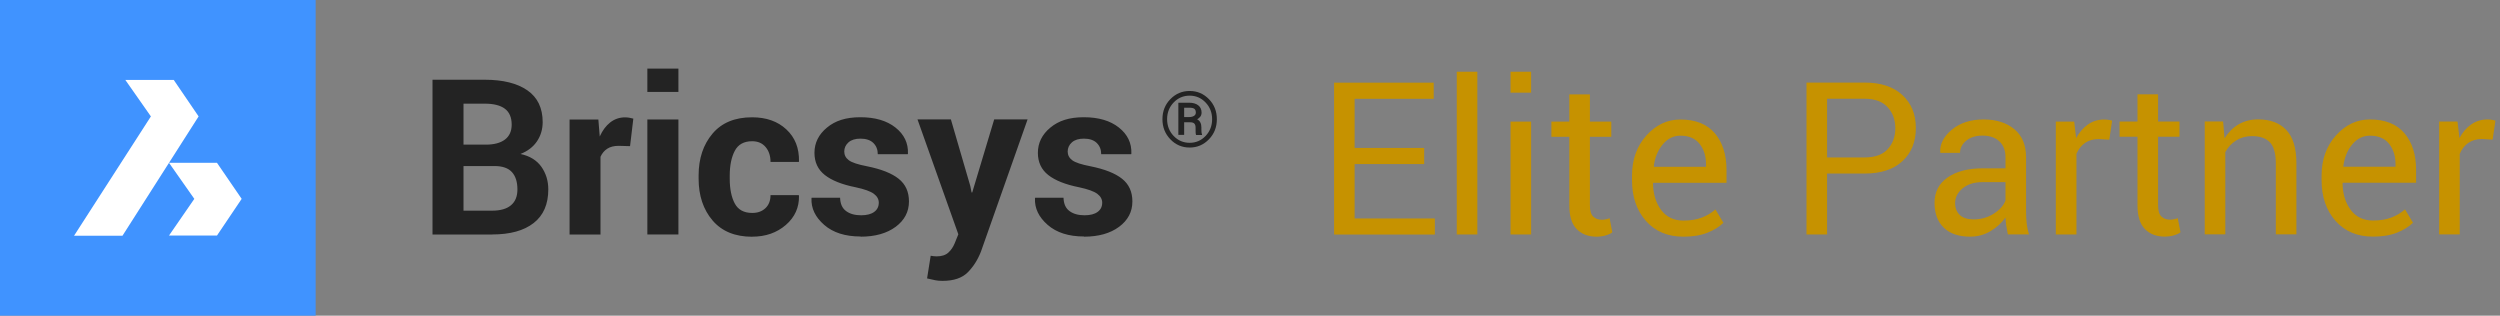 <svg width="396" height="50" viewBox="0 0 396 50" fill="none" xmlns="http://www.w3.org/2000/svg">
<rect x="0" y="0" width="396" height="50" fill="#808080" stroke="none"/>
<path d="M77.95 37.14C80.79 37.14 82.98 36.54 84.53 35.33C86.08 34.12 86.85 32.35 86.85 30C86.85 28.64 86.48 27.45 85.75 26.41C85.01 25.38 83.91 24.7 82.44 24.39C83.59 23.94 84.46 23.27 85.06 22.38C85.66 21.49 85.96 20.47 85.96 19.34C85.96 17.11 85.15 15.43 83.54 14.31C81.92 13.19 79.67 12.63 76.79 12.63H68.51V37.15H77.96L77.95 37.14ZM76.96 22.9H73.42V16.42H76.79C78.2 16.42 79.27 16.69 79.98 17.23C80.69 17.77 81.05 18.6 81.05 19.74C81.05 20.77 80.7 21.56 79.99 22.1C79.28 22.64 78.27 22.91 76.96 22.91V22.9ZM77.95 33.37H73.42V26.3H78.32C79.58 26.3 80.5 26.62 81.08 27.25C81.66 27.88 81.96 28.8 81.96 30C81.96 31.11 81.62 31.95 80.93 32.52C80.25 33.09 79.25 33.37 77.95 33.37ZM95.12 37.14V24.83C95.37 24.28 95.73 23.85 96.2 23.55C96.67 23.25 97.27 23.1 98 23.1L99.8 23.15L100.32 18.79C100.11 18.73 99.9 18.69 99.69 18.65C99.48 18.61 99.26 18.59 99.01 18.59C98.12 18.59 97.34 18.86 96.66 19.39C95.98 19.92 95.43 20.67 95 21.62L94.78 18.93H90.22V37.15H95.12V37.14ZM107.46 14.56V10.87H102.54V14.56H107.46ZM107.46 37.14V18.92H102.54V37.14H107.46ZM119.15 37.49C121.27 37.49 123.05 36.87 124.48 35.63C125.91 34.39 126.6 32.85 126.56 31.01L126.51 30.91H122.05C122.05 31.76 121.79 32.45 121.26 32.96C120.73 33.47 120.03 33.73 119.16 33.73C117.85 33.73 116.92 33.23 116.39 32.24C115.86 31.25 115.59 29.94 115.59 28.31V27.8C115.59 26.21 115.86 24.9 116.39 23.89C116.92 22.88 117.84 22.37 119.14 22.37C120.05 22.37 120.76 22.68 121.28 23.3C121.8 23.92 122.05 24.71 122.05 25.65H126.53L126.56 25.55C126.6 23.46 125.94 21.78 124.56 20.5C123.19 19.22 121.38 18.58 119.13 18.58C116.41 18.58 114.32 19.44 112.86 21.17C111.4 22.9 110.66 25.1 110.66 27.79V28.3C110.66 30.99 111.4 33.2 112.87 34.92C114.34 36.64 116.43 37.5 119.15 37.5V37.49ZM136.31 37.49C138.61 37.49 140.46 36.97 141.87 35.93C143.27 34.89 143.98 33.55 143.98 31.91C143.98 30.38 143.44 29.19 142.35 28.32C141.26 27.45 139.59 26.79 137.35 26.34C135.89 26.06 134.92 25.74 134.45 25.38C133.97 25.02 133.73 24.56 133.73 24C133.73 23.44 133.96 22.93 134.41 22.54C134.86 22.15 135.49 21.96 136.29 21.96C137.19 21.96 137.87 22.19 138.34 22.65C138.81 23.11 139.04 23.71 139.04 24.43H143.79L143.82 24.33C143.88 22.67 143.22 21.29 141.84 20.2C140.46 19.11 138.61 18.57 136.29 18.57C133.97 18.57 132.31 19.12 130.99 20.21C129.67 21.3 129.01 22.64 129.01 24.21C129.01 25.69 129.56 26.86 130.65 27.72C131.74 28.58 133.37 29.23 135.52 29.66C136.93 29.96 137.9 30.31 138.42 30.7C138.94 31.09 139.2 31.56 139.2 32.1C139.2 32.72 138.96 33.21 138.48 33.56C138 33.92 137.31 34.1 136.4 34.1C135.42 34.1 134.63 33.88 134.03 33.44C133.42 33 133.1 32.3 133.07 31.32H128.57L128.54 31.42C128.47 32.99 129.14 34.39 130.55 35.62C131.96 36.85 133.88 37.46 136.3 37.46L136.31 37.49ZM149.29 44.49C151.06 44.49 152.39 44.04 153.28 43.15C154.17 42.26 154.87 41.16 155.38 39.86L162.77 18.91H157.48L154 30.49H153.9L153.7 29.48L150.62 18.91H145.33L151.8 37.11L151.23 38.52C150.99 39.11 150.66 39.61 150.22 40.01C149.78 40.41 149.16 40.61 148.35 40.61C148.22 40.61 148.06 40.6 147.89 40.58C147.72 40.56 147.56 40.54 147.42 40.51L146.85 44.1C147.35 44.22 147.78 44.32 148.14 44.39C148.49 44.46 148.88 44.49 149.29 44.49ZM171.7 37.49C174 37.49 175.85 36.97 177.26 35.93C178.66 34.89 179.37 33.55 179.37 31.91C179.37 30.38 178.83 29.19 177.74 28.32C176.65 27.45 174.98 26.79 172.74 26.34C171.28 26.06 170.31 25.74 169.84 25.38C169.36 25.02 169.12 24.56 169.12 24C169.12 23.44 169.35 22.93 169.8 22.54C170.25 22.15 170.88 21.96 171.68 21.96C172.58 21.96 173.26 22.19 173.73 22.65C174.2 23.11 174.43 23.71 174.43 24.43H179.18L179.21 24.33C179.27 22.67 178.61 21.29 177.23 20.2C175.85 19.11 174.01 18.57 171.68 18.57C169.35 18.57 167.7 19.12 166.38 20.21C165.06 21.3 164.4 22.64 164.4 24.21C164.4 25.69 164.95 26.86 166.04 27.72C167.13 28.58 168.76 29.23 170.91 29.66C172.32 29.96 173.29 30.31 173.81 30.7C174.33 31.09 174.59 31.56 174.59 32.1C174.59 32.72 174.35 33.21 173.87 33.56C173.39 33.92 172.7 34.1 171.79 34.1C170.81 34.1 170.02 33.88 169.42 33.44C168.81 33 168.49 32.3 168.46 31.32H163.97L163.94 31.42C163.87 32.99 164.54 34.39 165.95 35.62C167.36 36.85 169.28 37.46 171.7 37.46V37.49Z" fill="#232323"/>
<path d="M184.13 18.88C184.13 17.62 184.55 16.56 185.39 15.7C186.23 14.84 187.25 14.41 188.44 14.41C189.63 14.41 190.65 14.84 191.49 15.7C192.33 16.56 192.75 17.62 192.75 18.88C192.75 20.14 192.33 21.21 191.49 22.07C190.65 22.94 189.63 23.37 188.44 23.37C187.25 23.37 186.22 22.94 185.39 22.07C184.55 21.2 184.13 20.14 184.13 18.88ZM184.87 18.88C184.87 19.93 185.22 20.82 185.91 21.54C186.6 22.26 187.45 22.62 188.44 22.62C189.43 22.62 190.27 22.26 190.96 21.54C191.65 20.82 192 19.93 192 18.88C192 17.83 191.65 16.95 190.96 16.23C190.27 15.51 189.43 15.15 188.44 15.15C187.45 15.15 186.6 15.51 185.91 16.23C185.22 16.95 184.87 17.83 184.87 18.88ZM187.57 19.34V21.36H186.65V16.27H188.36C188.97 16.27 189.45 16.41 189.8 16.68C190.15 16.95 190.33 17.34 190.33 17.84C190.33 18.07 190.27 18.27 190.15 18.45C190.03 18.62 189.86 18.77 189.63 18.9C189.86 19.02 190.04 19.19 190.14 19.41C190.25 19.63 190.3 19.88 190.3 20.18V20.52C190.3 20.68 190.3 20.83 190.32 20.96C190.34 21.09 190.36 21.2 190.4 21.28V21.38H189.46C189.42 21.3 189.4 21.17 189.39 21.01C189.39 20.85 189.38 20.68 189.38 20.52V20.2C189.38 19.92 189.31 19.71 189.18 19.57C189.04 19.43 188.82 19.37 188.51 19.37H187.55L187.57 19.34ZM187.57 18.54H188.39C188.68 18.54 188.92 18.48 189.12 18.36C189.32 18.24 189.42 18.07 189.42 17.84C189.42 17.55 189.34 17.35 189.18 17.23C189.02 17.11 188.75 17.06 188.36 17.06H187.57V18.53V18.54Z" fill="#232323"/>
<path fill-rule="evenodd" clip-rule="evenodd" d="M0 50H50V0H0V50Z" fill="#4093FF"/>
<path fill-rule="evenodd" clip-rule="evenodd" d="M19.401 37.34H11.73L23.901 18.44L19.851 12.66H27.52L31.46 18.44L19.401 37.34ZM34.37 37.31H26.77L30.78 31.5L26.77 25.79H34.37L38.281 31.5L34.37 37.31Z" fill="white"/>
<path fill-rule="evenodd" clip-rule="evenodd" d="M234.01 37.14V11.36H230.75V37.14H234.01ZM227.28 37.14V34.6H214.57V25.99H225.59V23.43H214.57V15.65H227.1V13.09H211.32V37.15H227.28V37.14ZM242.53 11.36V14.68H239.27V11.36H242.53ZM242.53 37.14V19.26H239.27V37.14H242.53ZM254.32 37.3C253.85 37.43 253.38 37.49 252.91 37.49C251.59 37.49 250.54 37.09 249.75 36.29C248.97 35.49 248.58 34.24 248.58 32.53V21.67H245.74V19.26H248.58V14.95H251.84V19.26H255.23V21.67H251.84V32.53C251.84 33.37 252.01 33.96 252.36 34.3C252.71 34.64 253.17 34.81 253.74 34.81C253.93 34.81 254.13 34.79 254.36 34.74C254.59 34.69 254.79 34.64 254.96 34.57L255.39 36.8C255.15 37 254.79 37.16 254.33 37.29L254.32 37.3ZM266.66 37.49C268.15 37.49 269.41 37.28 270.46 36.86C271.51 36.44 272.35 35.92 272.99 35.29L271.72 33.17C271.11 33.72 270.4 34.15 269.56 34.47C268.73 34.78 267.76 34.94 266.66 34.94C265.15 34.94 263.98 34.39 263.14 33.28C262.3 32.17 261.87 30.76 261.83 29.04L261.88 28.96H273.48V26.93C273.48 24.51 272.86 22.57 271.63 21.11C270.4 19.66 268.57 18.93 266.16 18.93C264.09 18.93 262.3 19.78 260.78 21.47C259.27 23.16 258.51 25.28 258.51 27.82V28.55C258.51 31.19 259.25 33.34 260.72 35C262.19 36.66 264.17 37.49 266.66 37.49ZM261.98 26.42H270.23V25.99C270.23 24.71 269.89 23.64 269.21 22.78C268.53 21.92 267.51 21.49 266.17 21.49C265.08 21.49 264.15 21.95 263.38 22.87C262.61 23.79 262.13 24.94 261.96 26.33L261.99 26.41L261.98 26.42ZM289.41 37.14V27.49H295.36C297.93 27.49 299.92 26.84 301.34 25.53C302.76 24.22 303.47 22.48 303.47 20.28C303.47 18.08 302.76 16.38 301.34 15.06C299.92 13.74 297.93 13.08 295.36 13.08H286.15V37.14H289.41ZM289.41 24.94H295.36C296.99 24.94 298.21 24.5 299.01 23.63C299.81 22.75 300.22 21.65 300.22 20.32C300.22 18.99 299.82 17.87 299 16.98C298.19 16.09 296.98 15.64 295.36 15.64H289.41V24.94ZM312.15 37.48C313.27 37.48 314.32 37.19 315.3 36.61C316.28 36.03 317.06 35.31 317.67 34.45C317.68 34.87 317.72 35.28 317.78 35.7C317.84 36.11 317.93 36.59 318.04 37.13H321.39C321.21 36.56 321.09 35.97 321.03 35.38C320.96 34.79 320.93 34.17 320.93 33.53V24.92C320.93 22.98 320.31 21.5 319.08 20.47C317.85 19.44 316.21 18.92 314.19 18.92C312.17 18.92 310.47 19.46 309.17 20.54C307.88 21.62 307.26 22.81 307.33 24.11L307.36 24.21H310.47C310.47 23.46 310.8 22.82 311.45 22.28C312.11 21.75 312.95 21.48 314 21.48C315.17 21.48 316.07 21.79 316.71 22.4C317.35 23.01 317.67 23.84 317.67 24.89V26.66H314.13C311.76 26.66 309.88 27.14 308.5 28.11C307.12 29.07 306.43 30.41 306.43 32.12C306.43 33.83 306.92 35.11 307.89 36.06C308.86 37.01 310.28 37.49 312.14 37.49L312.15 37.48ZM310.43 34.06C310.93 34.52 311.66 34.75 312.63 34.75C313.81 34.75 314.87 34.45 315.82 33.84C316.77 33.23 317.38 32.54 317.67 31.76V28.85H314.02C312.71 28.85 311.66 29.18 310.87 29.84C310.08 30.5 309.69 31.28 309.69 32.17C309.69 32.96 309.94 33.59 310.43 34.05V34.06ZM328.91 37.13V24.36C329.23 23.62 329.68 23.05 330.27 22.64C330.86 22.23 331.58 22.03 332.44 22.03L334.11 22.13L334.56 19.11C334.42 19.07 334.23 19.02 334.01 18.99C333.79 18.95 333.56 18.93 333.31 18.93C332.34 18.93 331.49 19.19 330.74 19.71C330 20.23 329.37 20.95 328.86 21.87L328.55 19.26H325.64V37.14H328.9L328.91 37.13ZM344.32 37.29C343.85 37.42 343.38 37.48 342.91 37.48C341.59 37.48 340.54 37.08 339.75 36.28C338.97 35.48 338.58 34.23 338.58 32.52V21.66H335.74V19.25H338.58V14.94H341.84V19.25H345.23V21.66H341.84V32.52C341.84 33.36 342.01 33.95 342.36 34.29C342.71 34.63 343.17 34.8 343.74 34.8C343.93 34.8 344.13 34.78 344.36 34.73C344.59 34.68 344.79 34.63 344.96 34.56L345.39 36.79C345.15 36.99 344.79 37.15 344.32 37.28V37.29ZM352.49 37.13V24.09C352.92 23.31 353.49 22.69 354.22 22.24C354.94 21.79 355.77 21.56 356.71 21.56C357.99 21.56 358.94 21.89 359.56 22.55C360.18 23.21 360.49 24.33 360.49 25.9V37.12H363.75V25.83C363.75 23.47 363.22 21.73 362.16 20.6C361.1 19.47 359.61 18.91 357.68 18.91C356.54 18.91 355.51 19.17 354.61 19.69C353.71 20.21 352.97 20.95 352.37 21.9L352.14 19.24H349.23V37.12H352.49V37.13ZM379.69 36.85C378.64 37.27 377.38 37.48 375.89 37.48C373.4 37.48 371.42 36.65 369.95 34.99C368.48 33.33 367.74 31.18 367.74 28.54V27.81C367.74 25.27 368.5 23.15 370.01 21.46C371.52 19.77 373.32 18.92 375.39 18.92C377.8 18.92 379.63 19.65 380.86 21.1C382.09 22.55 382.71 24.49 382.71 26.92V28.95H371.11L371.06 29.03C371.09 30.75 371.53 32.16 372.37 33.27C373.21 34.38 374.38 34.93 375.89 34.93C376.99 34.93 377.96 34.77 378.79 34.46C379.62 34.15 380.34 33.71 380.95 33.16L382.22 35.28C381.58 35.91 380.74 36.43 379.69 36.85ZM379.46 26.41H371.21L371.18 26.33C371.36 24.94 371.83 23.79 372.6 22.87C373.37 21.95 374.3 21.49 375.39 21.49C376.73 21.49 377.75 21.92 378.43 22.78C379.11 23.64 379.45 24.71 379.45 25.99V26.42L379.46 26.41ZM389.62 24.36V37.13H386.36V19.25H389.27L389.58 21.86C390.09 20.93 390.71 20.21 391.46 19.7C392.2 19.18 393.06 18.92 394.03 18.92C394.27 18.92 394.5 18.94 394.73 18.98C394.95 19.02 395.13 19.06 395.28 19.1L394.83 22.12L393.16 22.02C392.3 22.02 391.58 22.22 390.99 22.63C390.4 23.04 389.95 23.61 389.63 24.35L389.62 24.36Z" fill="#C69200"/>
</svg>
